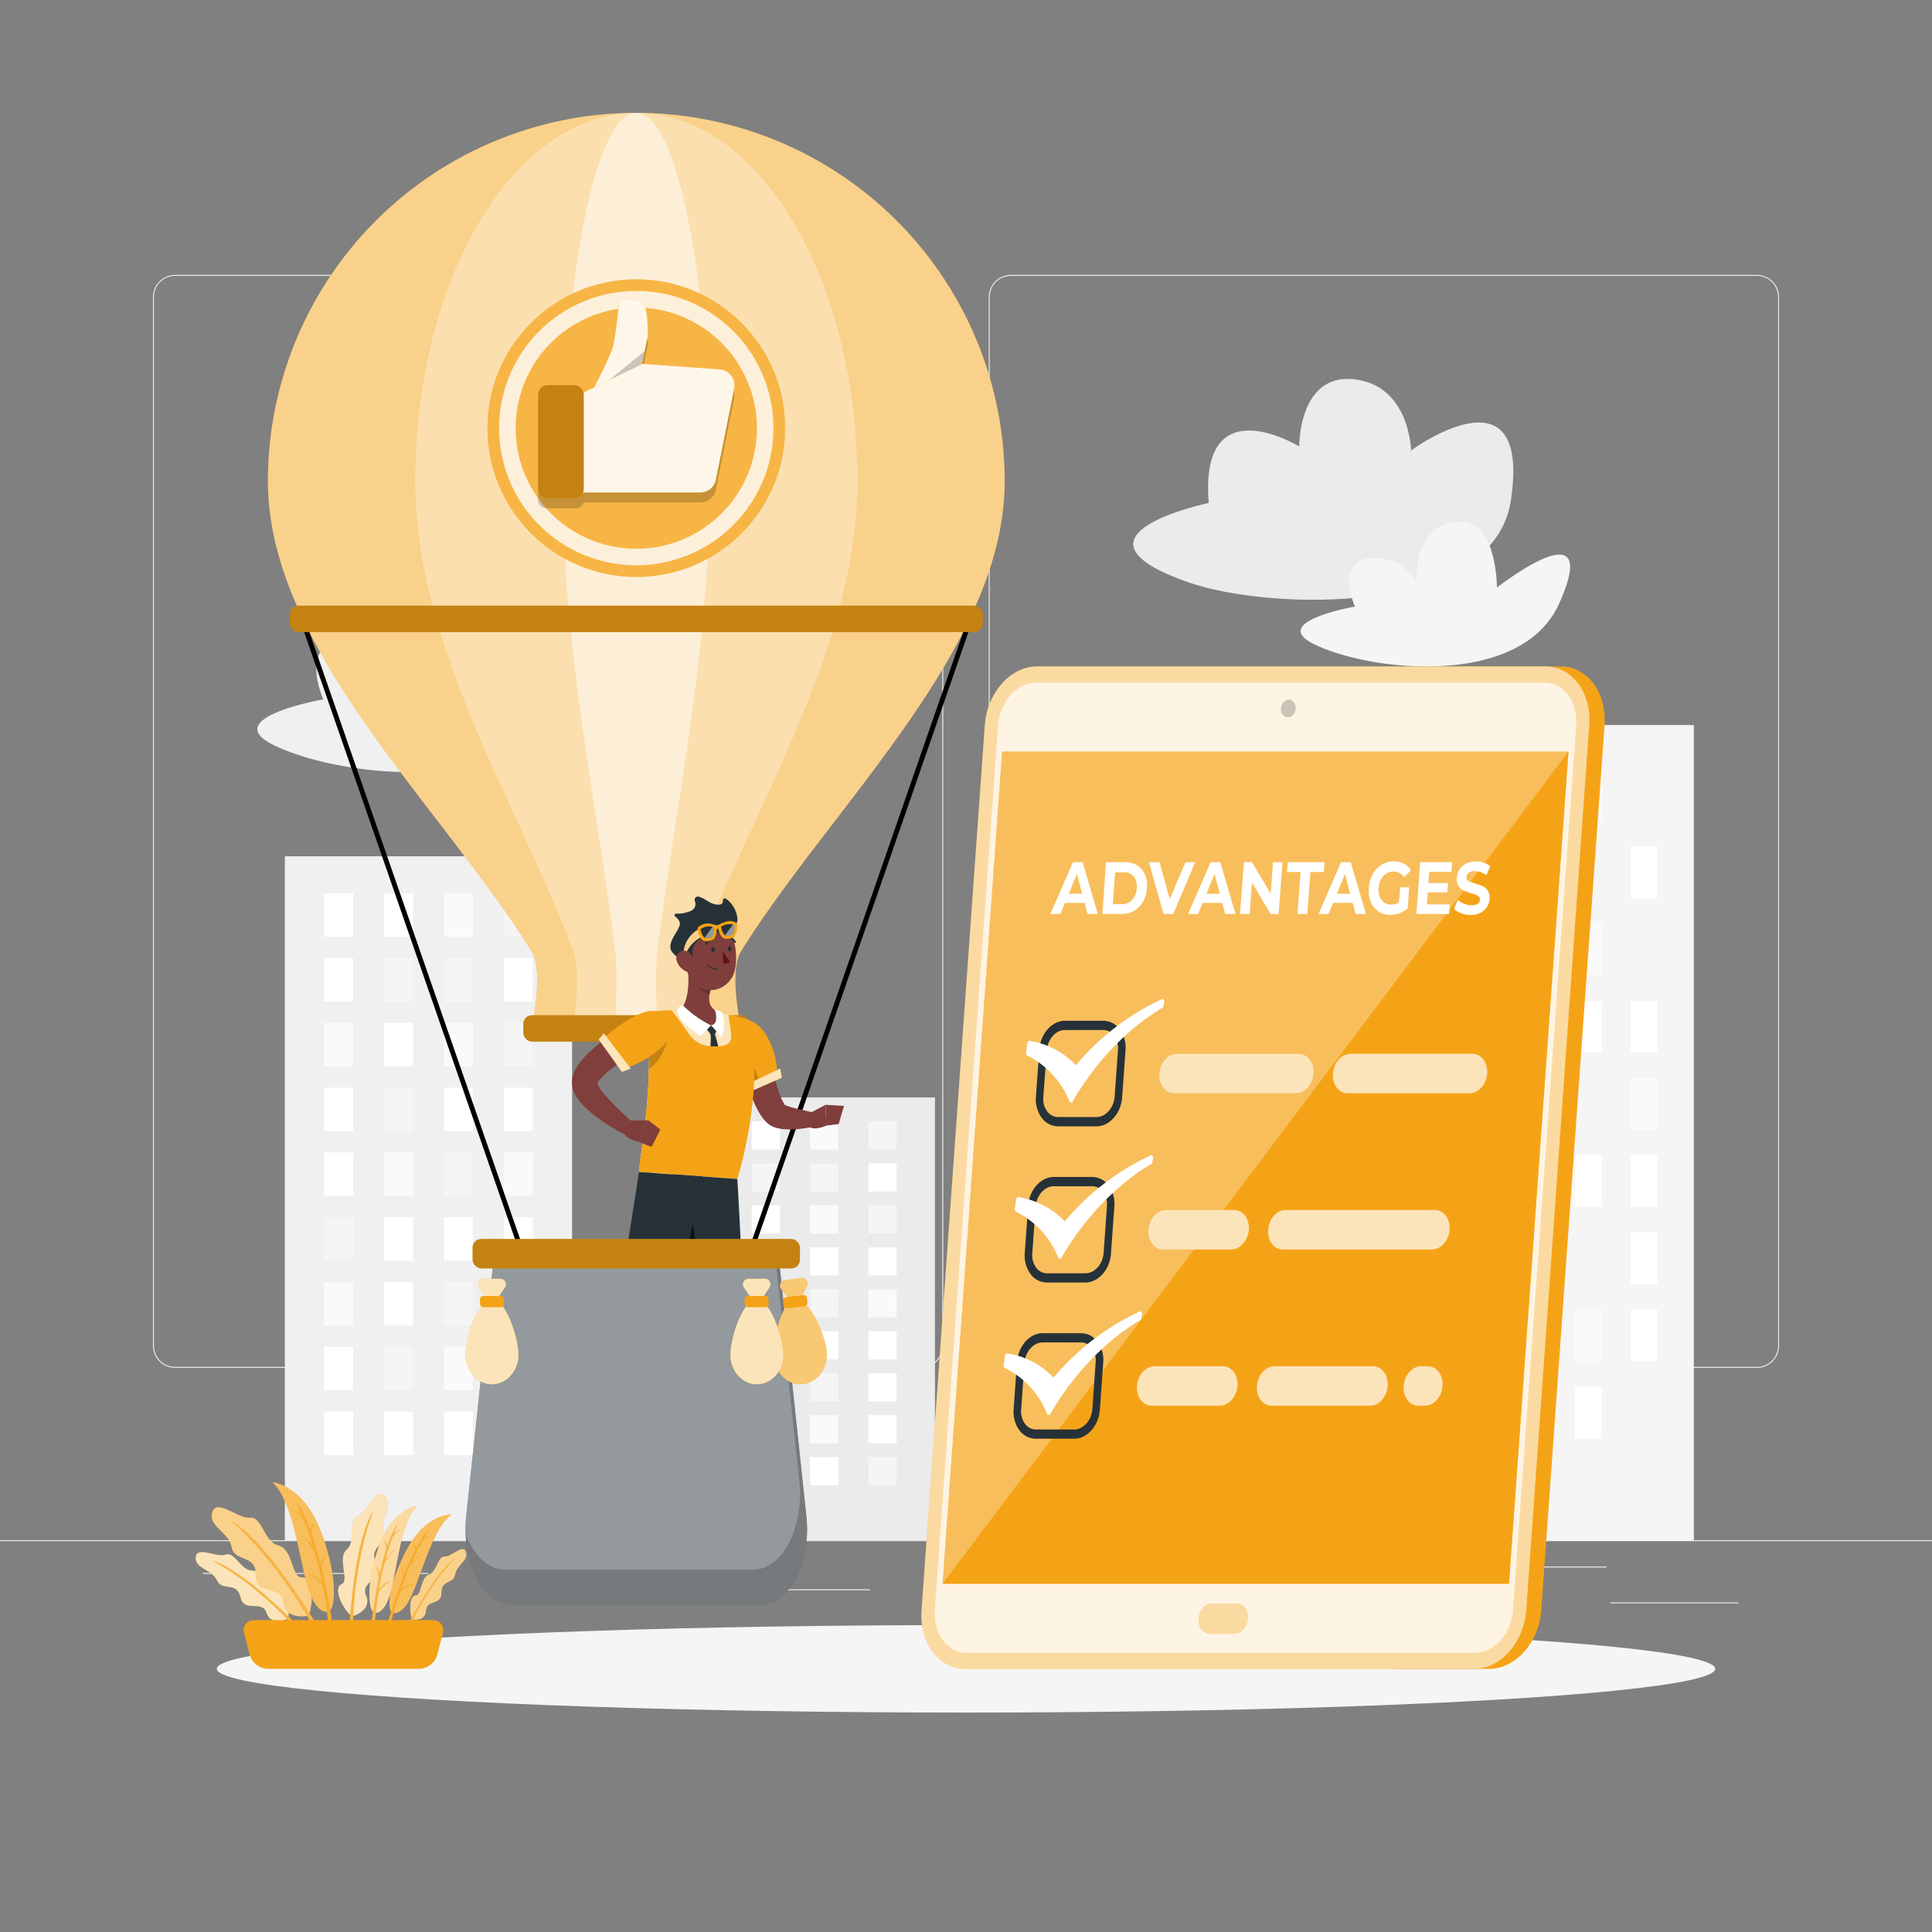 <svg xmlns="http://www.w3.org/2000/svg" viewBox="0 0 500 500"><rect x="0" y="0" width="500" height="500" fill="#808080" stroke="none"/><g id="freepik--background-complete--inject-48"><rect x="416.78" y="414.69" width="33.12" height="0.25" style="fill:#ebebeb"></rect><rect x="322.53" y="417.41" width="8.69" height="0.25" style="fill:#ebebeb"></rect><rect x="396.59" y="405.41" width="19.19" height="0.25" style="fill:#ebebeb"></rect><rect x="52.46" y="407.09" width="43.19" height="0.25" style="fill:#ebebeb"></rect><rect x="104.56" y="407.09" width="6.33" height="0.25" style="fill:#ebebeb"></rect><rect x="131.47" y="411.31" width="93.68" height="0.25" style="fill:#ebebeb"></rect><path d="M238.4,354H45.3a5.71,5.71,0,0,1-5.71-5.71V76.86a5.71,5.71,0,0,1,5.71-5.71H238.4a5.71,5.71,0,0,1,5.71,5.71V348.29A5.71,5.71,0,0,1,238.4,354ZM45.3,71.4a5.47,5.47,0,0,0-5.46,5.46V348.29a5.47,5.47,0,0,0,5.46,5.46H238.4a5.47,5.47,0,0,0,5.46-5.46V76.86a5.47,5.47,0,0,0-5.46-5.46Z" style="fill:#ebebeb"></path><path d="M454.7,354H261.6a5.71,5.71,0,0,1-5.71-5.71V76.86a5.71,5.71,0,0,1,5.71-5.71H454.7a5.71,5.71,0,0,1,5.71,5.71V348.29A5.71,5.71,0,0,1,454.7,354ZM261.6,71.4a5.47,5.47,0,0,0-5.46,5.46V348.29a5.47,5.47,0,0,0,5.46,5.46H454.7a5.47,5.47,0,0,0,5.46-5.46V76.86a5.47,5.47,0,0,0-5.46-5.46Z" style="fill:#ebebeb"></path><rect y="398.6" width="500" height="0.25" style="fill:#ebebeb"></rect><rect x="73.72" y="221.61" width="74.34" height="177.16" style="fill:#f0f0f0"></rect><rect x="83.89" y="231.18" width="7.5" height="11.25" style="fill:#fff"></rect><rect x="99.39" y="231.18" width="7.5" height="11.25" style="fill:#fff"></rect><rect x="114.89" y="231.18" width="7.5" height="11.25" style="fill:#fafafa"></rect><rect x="130.39" y="231.18" width="7.5" height="11.25" style="fill:#f5f5f5"></rect><rect x="83.89" y="247.95" width="7.5" height="11.25" style="fill:#fff"></rect><rect x="99.39" y="247.95" width="7.5" height="11.25" style="fill:#f5f5f5"></rect><rect x="114.89" y="247.95" width="7.5" height="11.25" style="fill:#f5f5f5"></rect><rect x="130.39" y="247.95" width="7.5" height="11.25" style="fill:#fff"></rect><rect x="83.89" y="264.72" width="7.5" height="11.25" style="fill:#fafafa"></rect><rect x="99.39" y="264.72" width="7.5" height="11.25" style="fill:#fff"></rect><rect x="114.89" y="264.72" width="7.5" height="11.25" style="fill:#fafafa"></rect><rect x="130.39" y="264.72" width="7.5" height="11.25" style="fill:#f5f5f5"></rect><rect x="83.89" y="281.48" width="7.5" height="11.25" style="fill:#fff"></rect><rect x="99.39" y="281.48" width="7.5" height="11.25" style="fill:#f5f5f5"></rect><rect x="114.89" y="281.48" width="7.5" height="11.25" style="fill:#fff"></rect><rect x="130.39" y="281.48" width="7.5" height="11.25" style="fill:#fff"></rect><rect x="83.89" y="298.25" width="7.5" height="11.25" style="fill:#fff"></rect><rect x="99.39" y="298.25" width="7.5" height="11.25" style="fill:#fafafa"></rect><rect x="114.89" y="298.25" width="7.5" height="11.25" style="fill:#f5f5f5"></rect><rect x="130.39" y="298.25" width="7.5" height="11.25" style="fill:#fafafa"></rect><rect x="83.89" y="315.01" width="7.5" height="11.25" style="fill:#f5f5f5"></rect><rect x="99.39" y="315.01" width="7.5" height="11.25" style="fill:#fff"></rect><rect x="114.89" y="315.01" width="7.5" height="11.25" style="fill:#fff"></rect><rect x="130.39" y="315.01" width="7.5" height="11.25" style="fill:#fff"></rect><rect x="83.89" y="331.78" width="7.5" height="11.25" style="fill:#fafafa"></rect><rect x="99.39" y="331.78" width="7.5" height="11.25" style="fill:#fff"></rect><rect x="114.89" y="331.78" width="7.5" height="11.25" style="fill:#f5f5f5"></rect><rect x="130.39" y="331.78" width="7.5" height="11.25" style="fill:#fff"></rect><rect x="83.89" y="348.55" width="7.5" height="11.25" style="fill:#fff"></rect><rect x="99.39" y="348.55" width="7.5" height="11.25" style="fill:#f5f5f5"></rect><rect x="114.89" y="348.55" width="7.5" height="11.25" style="fill:#fafafa"></rect><rect x="130.39" y="348.55" width="7.5" height="11.25" style="fill:#fff"></rect><rect x="83.89" y="365.31" width="7.5" height="11.25" style="fill:#fff"></rect><rect x="99.39" y="365.31" width="7.5" height="11.25" style="fill:#fff"></rect><rect x="114.89" y="365.31" width="7.5" height="11.25" style="fill:#fff"></rect><rect x="130.39" y="365.31" width="7.5" height="11.25" style="fill:#f5f5f5"></rect><rect x="369.44" y="187.64" width="68.92" height="211.14" style="fill:#f5f5f5"></rect><rect x="378.87" y="199.05" width="6.95" height="13.41" style="fill:#fff"></rect><rect x="393.24" y="199.05" width="6.95" height="13.41" style="fill:#fff"></rect><rect x="407.61" y="199.05" width="6.95" height="13.41" style="fill:#fafafa"></rect><rect x="421.98" y="199.05" width="6.95" height="13.41" style="fill:#f5f5f5"></rect><rect x="378.87" y="219.03" width="6.95" height="13.41" style="fill:#fff"></rect><rect x="393.24" y="219.03" width="6.95" height="13.41" style="fill:#f5f5f5"></rect><rect x="407.61" y="219.03" width="6.95" height="13.41" style="fill:#f5f5f5"></rect><rect x="421.98" y="219.03" width="6.95" height="13.41" style="fill:#fff"></rect><rect x="378.87" y="239.01" width="6.95" height="13.41" style="fill:#fafafa"></rect><rect x="393.24" y="239.01" width="6.95" height="13.41" style="fill:#fff"></rect><rect x="407.61" y="239.01" width="6.95" height="13.41" style="fill:#fafafa"></rect><rect x="421.98" y="239.01" width="6.95" height="13.41" style="fill:#f5f5f5"></rect><rect x="378.87" y="258.99" width="6.95" height="13.41" style="fill:#fff"></rect><rect x="393.24" y="258.99" width="6.95" height="13.41" style="fill:#f5f5f5"></rect><rect x="407.61" y="258.99" width="6.95" height="13.41" style="fill:#fff"></rect><rect x="421.98" y="258.99" width="6.95" height="13.41" style="fill:#fff"></rect><rect x="378.87" y="278.97" width="6.95" height="13.41" style="fill:#fff"></rect><rect x="393.24" y="278.97" width="6.95" height="13.41" style="fill:#fafafa"></rect><rect x="407.61" y="278.97" width="6.95" height="13.41" style="fill:#f5f5f5"></rect><rect x="421.98" y="278.97" width="6.95" height="13.41" style="fill:#fafafa"></rect><rect x="378.87" y="298.95" width="6.95" height="13.41" style="fill:#f5f5f5"></rect><rect x="393.24" y="298.95" width="6.95" height="13.41" style="fill:#fff"></rect><rect x="407.61" y="298.95" width="6.95" height="13.41" style="fill:#fff"></rect><rect x="421.98" y="298.95" width="6.95" height="13.41" style="fill:#fff"></rect><rect x="378.87" y="318.93" width="6.95" height="13.41" style="fill:#fafafa"></rect><rect x="393.24" y="318.93" width="6.95" height="13.41" style="fill:#fff"></rect><rect x="407.61" y="318.93" width="6.95" height="13.41" style="fill:#f5f5f5"></rect><rect x="421.98" y="318.93" width="6.95" height="13.41" style="fill:#fff"></rect><rect x="378.87" y="338.91" width="6.95" height="13.41" style="fill:#fff"></rect><rect x="393.24" y="338.91" width="6.95" height="13.41" style="fill:#f5f5f5"></rect><rect x="407.61" y="338.91" width="6.95" height="13.41" style="fill:#fafafa"></rect><rect x="421.98" y="338.91" width="6.95" height="13.41" style="fill:#fff"></rect><rect x="378.87" y="358.9" width="6.95" height="13.41" style="fill:#fff"></rect><rect x="393.24" y="358.9" width="6.95" height="13.41" style="fill:#fff"></rect><rect x="407.61" y="358.9" width="6.95" height="13.41" style="fill:#fff"></rect><rect x="421.98" y="358.9" width="6.95" height="13.41" style="fill:#f5f5f5"></rect><rect x="169.53" y="284.01" width="72.44" height="114.77" style="fill:#ebebeb"></rect><rect x="179.44" y="290.21" width="7.31" height="7.29" style="fill:#fff"></rect><rect x="194.54" y="290.21" width="7.31" height="7.29" style="fill:#fff"></rect><rect x="209.65" y="290.21" width="7.31" height="7.29" style="fill:#fafafa"></rect><rect x="224.75" y="290.21" width="7.31" height="7.29" style="fill:#f5f5f5"></rect><rect x="179.44" y="301.07" width="7.31" height="7.29" style="fill:#fff"></rect><rect x="194.54" y="301.07" width="7.31" height="7.29" style="fill:#f5f5f5"></rect><rect x="209.65" y="301.07" width="7.31" height="7.29" style="fill:#f5f5f5"></rect><rect x="224.75" y="301.07" width="7.31" height="7.29" style="fill:#fff"></rect><rect x="179.44" y="311.93" width="7.31" height="7.29" style="fill:#fafafa"></rect><rect x="194.54" y="311.93" width="7.31" height="7.29" style="fill:#fff"></rect><rect x="209.65" y="311.93" width="7.31" height="7.29" style="fill:#fafafa"></rect><rect x="224.75" y="311.93" width="7.31" height="7.29" style="fill:#f5f5f5"></rect><rect x="179.44" y="322.8" width="7.31" height="7.29" style="fill:#fff"></rect><rect x="194.54" y="322.8" width="7.31" height="7.29" style="fill:#f5f5f5"></rect><rect x="209.65" y="322.8" width="7.31" height="7.29" style="fill:#fff"></rect><rect x="224.75" y="322.8" width="7.31" height="7.29" style="fill:#fff"></rect><rect x="179.44" y="333.66" width="7.31" height="7.29" style="fill:#fff"></rect><rect x="194.54" y="333.66" width="7.31" height="7.29" style="fill:#fafafa"></rect><rect x="209.65" y="333.66" width="7.31" height="7.29" style="fill:#f5f5f5"></rect><rect x="224.75" y="333.66" width="7.31" height="7.29" style="fill:#fafafa"></rect><rect x="179.44" y="344.52" width="7.31" height="7.29" style="fill:#f5f5f5"></rect><rect x="194.54" y="344.52" width="7.31" height="7.29" style="fill:#fff"></rect><rect x="209.65" y="344.52" width="7.31" height="7.29" style="fill:#fff"></rect><rect x="224.75" y="344.52" width="7.31" height="7.29" style="fill:#fff"></rect><rect x="179.44" y="355.38" width="7.31" height="7.29" style="fill:#fafafa"></rect><rect x="194.54" y="355.38" width="7.31" height="7.29" style="fill:#fff"></rect><rect x="209.65" y="355.38" width="7.31" height="7.29" style="fill:#f5f5f5"></rect><rect x="224.75" y="355.38" width="7.31" height="7.29" style="fill:#fff"></rect><rect x="179.44" y="366.24" width="7.31" height="7.29" style="fill:#fff"></rect><rect x="194.54" y="366.24" width="7.31" height="7.29" style="fill:#f5f5f5"></rect><rect x="209.65" y="366.24" width="7.31" height="7.29" style="fill:#fafafa"></rect><rect x="224.75" y="366.24" width="7.31" height="7.29" style="fill:#fff"></rect><rect x="179.44" y="377.1" width="7.31" height="7.29" style="fill:#fff"></rect><rect x="194.54" y="377.1" width="7.31" height="7.29" style="fill:#fff"></rect><rect x="209.65" y="377.1" width="7.31" height="7.29" style="fill:#fff"></rect><rect x="224.75" y="377.1" width="7.31" height="7.29" style="fill:#f5f5f5"></rect><path d="M70.64,192.73c17.61,8.79,65.25,13.93,77.18-12.64C162,148.64,128.3,175,128.3,175s0-20.74-11.23-20.74c-15.31,0-14,19-14,19a14.69,14.69,0,0,0-14.9-7.41C77.4,167,83.67,181,83.67,181S56.61,185.72,70.64,192.73Z" style="fill:#f0f0f0"></path><path d="M177.9,148.31c20,6.89,74.9,8.44,79.21-20.33,5.12-34.14-24.62-12.28-24.62-12.28s-.26-16-14-17.55-13.55,16.56-13.55,16.56-24.67-15.1-22.32,13.94C182.61,128.65,144.12,136.64,177.9,148.31Z" style="fill:#f5f5f5"></path><path d="M307.87,150.81c20.95,7.23,78.62,8.86,83.15-21.34,5.37-35.84-25.84-12.89-25.84-12.89s-.27-16.78-14.71-18.42-14.23,17.38-14.23,17.38-25.9-15.85-23.42,14.63C312.82,130.17,272.41,138.56,307.87,150.81Z" style="fill:#ebebeb"></path><path d="M339.93,166.64c14.5,7.23,53.74,11.47,63.56-10.41,11.63-25.9-16.08-4.16-16.08-4.16s0-17.08-9.24-17.08c-12.61,0-11.55,15.62-11.55,15.62a12.11,12.11,0,0,0-12.27-6.11c-8.85.95-3.69,12.48-3.69,12.48S328.37,160.87,339.93,166.64Z" style="fill:#f5f5f5"></path></g><g id="freepik--Shadow--inject-48"><ellipse id="freepik--path--inject-48" cx="250" cy="431.89" rx="193.89" ry="11.32" style="fill:#f5f5f5"></ellipse></g><g id="freepik--Plant--inject-48"><path d="M74.58,418.91S70.14,421,69,417.43s-5.82.14-6.76-4.08-4.78-1.43-6.09-4.35-5.76-3-5.48-6,5.42.2,7.76-.66,3.84,4.15,6.94,4.15,4.12,5.91,6.14,5.21S75.15,416.05,74.58,418.91Z" style="fill:#F5A316"></path><path d="M74.58,418.91S70.14,421,69,417.43s-5.82.14-6.76-4.08-4.78-1.43-6.09-4.35-5.76-3-5.48-6,5.42.2,7.76-.66,3.84,4.15,6.94,4.15,4.12,5.91,6.14,5.21S75.15,416.05,74.58,418.91Z" style="fill:#fff;opacity:0.7"></path><path d="M75.53,420.37s-9-10.3-20.67-16.52c0,0,6.14.87,21.5,16.17Z" style="fill:#F5A316"></path><path d="M75.53,420.37s-9-10.3-20.67-16.52c0,0,6.14.87,21.5,16.17Z" style="fill:#fff;opacity:0.2"></path><path d="M91.12,418.32s5.3-1.5,3.61-5.36,5-4.18,2.68-8.43,3-4.73,1.92-8.17,2.63-6.79.18-9.12-4.42,4.18-7,5.18-.18,6.34-2.78,8.63.89,8-1.34,8.93S88.53,416.33,91.12,418.32Z" style="fill:#F5A316"></path><path d="M91.12,418.32s5.3-1.5,3.61-5.36,5-4.18,2.68-8.43,3-4.73,1.92-8.17,2.63-6.79.18-9.12-4.42,4.18-7,5.18-.18,6.34-2.78,8.63.89,8-1.34,8.93S88.53,416.33,91.12,418.32Z" style="fill:#fff;opacity:0.7"></path><path d="M91.39,420.25s0-15.32,5.23-29.2c0,0-4.53,5.28-6.19,29.52Z" style="fill:#F5A316"></path><path d="M91.39,420.25s0-15.32,5.23-29.2c0,0-4.53,5.28-6.19,29.52Z" style="fill:#fff;opacity:0.2"></path><path d="M79.82,418.13s-6.07,1.32-6.44-3.47-7.2-1.52-7.15-7.05-5.48-3.18-6.27-7.2-6.23-5.43-5-9.08,6.62,1.84,9.75,1.45,3.55,6.28,7.36,7.2,3.39,8.55,6.08,8.27S81.33,414.73,79.82,418.13Z" style="fill:#F5A316"></path><path d="M79.82,418.13s-6.07,1.32-6.44-3.47-7.2-1.52-7.15-7.05-5.48-3.18-6.27-7.2-6.23-5.43-5-9.08,6.62,1.84,9.75,1.45,3.55,6.28,7.36,7.2,3.39,8.55,6.08,8.27S81.33,414.73,79.82,418.13Z" style="fill:#fff;opacity:0.5"></path><path d="M80.58,420.22s-8.15-15.44-20.76-26.6c0,0,7.32,2.88,21.88,26.41Z" style="fill:#F5A316"></path><path d="M80.58,420.22s-8.15-15.44-20.76-26.6c0,0,7.32,2.88,21.88,26.41Z" style="fill:#fff;opacity:0.2"></path><path d="M106.65,419.14s3.42.68,3.61-2.34,4-1.14,4-4.62,3.08-2.13,3.51-4.68,3.49-3.57,2.8-5.84-3.71,1.33-5.48,1.16-2,4-4.12,4.71-1.88,5.47-3.39,5.36S105.78,417,106.65,419.14Z" style="fill:#F5A316"></path><path d="M106.65,419.14s3.42.68,3.61-2.34,4-1.14,4-4.62,3.08-2.13,3.51-4.68,3.49-3.57,2.8-5.84-3.71,1.33-5.48,1.16-2,4-4.12,4.71-1.88,5.47-3.39,5.36S105.78,417,106.65,419.14Z" style="fill:#fff;opacity:0.5"></path><path d="M106.23,420.47s4.53-9.91,11.59-17.24c0,0-4.1,2-12.23,17.15Z" style="fill:#F5A316"></path><path d="M106.23,420.47s4.53-9.91,11.59-17.24c0,0-4.1,2-12.23,17.15Z" style="fill:#fff;opacity:0.2"></path><path d="M101.53,417.36s2.71,1.5,5.67-6,5.39-16.32,9.74-19.44c0,0-6.61-.34-11.61,9S100.17,416.79,101.53,417.36Z" style="fill:#F5A316"></path><path d="M101.53,417.36s2.71,1.5,5.67-6,5.39-16.32,9.74-19.44c0,0-6.61-.34-11.61,9S100.17,416.79,101.53,417.36Z" style="fill:#fff;opacity:0.3"></path><path d="M100.23,420.33c1.36-4.68,2.66-8.51,3.87-11.63a6.23,6.23,0,0,0-.38-3.31,3.42,3.42,0,0,1,.76,2.34c1-2.52,1.93-4.55,2.76-6.17.25-1.65-.34-2.1-.34-2.1.62.16.73.83.7,1.41,2.3-4.29,3.75-5.39,3.75-5.39-.57.87-1.1,1.75-1.61,2.63a4.89,4.89,0,0,1,2.48-1,6.62,6.62,0,0,0-2.91,1.78c-1,1.82-1.93,3.66-2.74,5.45a7.92,7.92,0,0,1,3.21-2.37,9.85,9.85,0,0,0-3.75,3.58c-.91,2.11-1.68,4.13-2.33,6a5.71,5.71,0,0,1,3.64-1.63,7.74,7.74,0,0,0-3.88,2.35,79.74,79.74,0,0,0-2.33,8Z" style="fill:#F5A316"></path><path d="M109.78,402h0Z" style="fill:#F5A316"></path><g style="opacity:0.1"><path d="M100.23,420.33c1.36-4.68,2.66-8.51,3.87-11.63a6.23,6.23,0,0,0-.38-3.31,3.42,3.42,0,0,1,.76,2.34c1-2.52,1.93-4.55,2.76-6.17.25-1.65-.34-2.1-.34-2.1.62.16.73.83.7,1.41,2.3-4.29,3.75-5.39,3.75-5.39-.57.87-1.1,1.75-1.61,2.63a4.89,4.89,0,0,1,2.48-1,6.62,6.62,0,0,0-2.91,1.78c-1,1.82-1.93,3.66-2.74,5.45a7.92,7.92,0,0,1,3.21-2.37,9.85,9.85,0,0,0-3.75,3.58c-.91,2.11-1.68,4.13-2.33,6a5.71,5.71,0,0,1,3.64-1.63,7.74,7.74,0,0,0-3.88,2.35,79.74,79.74,0,0,0-2.33,8Z" style="fill:#fff"></path><path d="M109.78,402h0Z" style="fill:#fff"></path></g><path d="M96.89,417.35s2.92,1,4.61-6.87,2.67-17,6.45-20.76c0,0-6.57.74-10,10.75S95.45,417,96.89,417.35Z" style="fill:#F5A316"></path><path d="M96.89,417.35s2.92,1,4.61-6.87,2.67-17,6.45-20.76c0,0-6.57.74-10,10.75S95.45,417,96.89,417.35Z" style="fill:#fff;opacity:0.6"></path><path d="M96.09,420.5c.58-4.84,1.24-8.83,1.92-12.1a6.23,6.23,0,0,0-.91-3.21,3.37,3.37,0,0,1,1.13,2.19c.58-2.65,1.17-4.81,1.73-6.54,0-1.67-.68-2-.68-2,.64.06.86.71.93,1.29,1.56-4.61,2.81-5.93,2.81-5.93-.41.94-.79,1.9-1.15,2.86a4.78,4.78,0,0,1,2.27-1.4,6.58,6.58,0,0,0-2.58,2.22c-.71,2-1.31,3.92-1.82,5.83a8,8,0,0,1,2.79-2.86A9.72,9.72,0,0,0,99.41,405c-.56,2.23-1,4.35-1.33,6.27a5.74,5.74,0,0,1,3.33-2.21A7.82,7.82,0,0,0,98,412a80.23,80.23,0,0,0-1,8.29Z" style="fill:#F5A316"></path><path d="M102.53,400.83l0,0Z" style="fill:#F5A316"></path><g style="opacity:0.2"><path d="M96.09,420.5c.58-4.84,1.24-8.83,1.92-12.1a6.23,6.23,0,0,0-.91-3.21,3.37,3.37,0,0,1,1.13,2.19c.58-2.65,1.17-4.81,1.73-6.54,0-1.67-.68-2-.68-2,.64.06.86.71.93,1.29,1.56-4.61,2.81-5.93,2.81-5.93-.41.94-.79,1.9-1.15,2.86a4.78,4.78,0,0,1,2.27-1.4,6.58,6.58,0,0,0-2.58,2.22c-.71,2-1.31,3.92-1.82,5.83a8,8,0,0,1,2.79-2.86A9.72,9.72,0,0,0,99.41,405c-.56,2.23-1,4.35-1.33,6.27a5.74,5.74,0,0,1,3.33-2.21A7.82,7.82,0,0,0,98,412a80.23,80.23,0,0,0-1,8.29Z" style="fill:#fff"></path><path d="M102.53,400.83l0,0Z" style="fill:#fff"></path></g><path d="M85,417.08s-3.54,1.38-5.88-8.27-3.85-20.72-8.61-25.23c0,0,8.08.69,12.6,12.85S86.77,416.62,85,417.08Z" style="fill:#F5A316"></path><path d="M85,417.08s-3.54,1.38-5.88-8.27-3.85-20.72-8.61-25.23c0,0,8.08.69,12.6,12.85S86.77,416.62,85,417.08Z" style="fill:#fff;opacity:0.3"></path><path d="M86.11,420.9c-.88-5.91-1.83-10.77-2.77-14.76a7.66,7.66,0,0,1,1-4A4.11,4.11,0,0,0,83,404.9c-.81-3.23-1.6-5.85-2.34-8,0-2,.77-2.49.77-2.49-.79.09-1,.89-1.1,1.6-2.07-5.6-3.65-7.17-3.65-7.17.54,1.15,1,2.3,1.52,3.47a5.85,5.85,0,0,0-2.84-1.64,8.05,8.05,0,0,1,3.24,2.64c.93,2.38,1.73,4.76,2.42,7.07a9.65,9.65,0,0,0-3.51-3.4c.3.17,2.15,1.38,4,5,.76,2.71,1.36,5.29,1.84,7.63A7,7,0,0,0,79.2,407a9.49,9.49,0,0,1,4.33,3.5A97.59,97.59,0,0,1,85,420.64Z" style="fill:#F5A316"></path><path d="M77.55,397l0,0Z" style="fill:#F5A316"></path><g style="opacity:0.1"><path d="M86.11,420.9c-.88-5.91-1.83-10.77-2.77-14.76a7.66,7.66,0,0,1,1-4A4.11,4.11,0,0,0,83,404.9c-.81-3.23-1.6-5.85-2.34-8,0-2,.77-2.49.77-2.49-.79.09-1,.89-1.1,1.6-2.07-5.6-3.65-7.17-3.65-7.17.54,1.15,1,2.3,1.52,3.47a5.85,5.85,0,0,0-2.84-1.64,8.05,8.05,0,0,1,3.24,2.64c.93,2.38,1.73,4.76,2.42,7.07a9.65,9.65,0,0,0-3.51-3.4c.3.17,2.15,1.38,4,5,.76,2.71,1.36,5.29,1.84,7.63A7,7,0,0,0,79.2,407a9.49,9.49,0,0,1,4.33,3.5A97.59,97.59,0,0,1,85,420.64Z" style="fill:#fff"></path><path d="M77.55,397l0,0Z" style="fill:#fff"></path></g><path d="M63.14,422.53l1.46,5.62a5,5,0,0,0,4.85,3.74h38.9a5,5,0,0,0,4.84-3.74l1.46-5.62a2.59,2.59,0,0,0-2.5-3.24H65.65A2.59,2.59,0,0,0,63.14,422.53Z" style="fill:#F5A316"></path></g><g id="freepik--Device--inject-48"><path d="M404,172.48h-24.9L360.5,431.89h24.9c6.84,0,12.88-6.79,13.48-15.16l16.38-229.09C415.85,179.27,410.79,172.48,404,172.48Z" style="fill:#F5A316"></path><path d="M381.49,431.89H249.81c-6.84,0-11.91-6.79-11.31-15.16l16.38-229.09c.6-8.37,6.64-15.16,13.48-15.16H400c6.84,0,11.9,6.79,11.3,15.16L395,416.73C394.37,425.1,388.33,431.89,381.49,431.89Z" style="fill:#F5A316"></path><path d="M381.49,431.89H249.81c-6.84,0-11.91-6.79-11.31-15.16l16.38-229.09c.6-8.37,6.64-15.16,13.48-15.16H400c6.84,0,11.9,6.79,11.3,15.16L395,416.73C394.37,425.1,388.33,431.89,381.49,431.89Z" style="fill:#fff;opacity:0.6"></path><path d="M399.74,176.67H268.06c-4.95,0-9.32,4.92-9.75,11L241.93,416.73c-.44,6,3.23,11,8.18,11H381.79c4.94,0,9.32-4.92,9.75-11l16.38-229.09C408.35,181.59,404.68,176.67,399.74,176.67Z" style="fill:#fff;opacity:0.7"></path><path d="M319.49,422.81h-6.38c-1.77,0-3.07-1.75-2.92-3.9h0c.16-2.16,1.71-3.91,3.48-3.91h6.38c1.76,0,3.07,1.75,2.91,3.91h0C322.81,421.06,321.25,422.81,319.49,422.81Z" style="fill:#F5A316"></path><path d="M319.49,422.81h-6.38c-1.77,0-3.07-1.75-2.92-3.9h0c.16-2.16,1.71-3.91,3.48-3.91h6.38c1.76,0,3.07,1.75,2.91,3.91h0C322.81,421.06,321.25,422.81,319.49,422.81Z" style="fill:#fff;opacity:0.6"></path><path d="M335.31,183.35a2.33,2.33,0,0,1-2.05,2.31,2,2,0,0,1-1.73-2.31,2.32,2.32,0,0,1,2.06-2.31A2,2,0,0,1,335.31,183.35Z" style="opacity:0.2"></path><polygon points="390.51 409.87 243.94 409.87 259.34 194.5 405.91 194.5 390.51 409.87" style="fill:#F5A316"></polygon><polygon points="390.51 409.87 243.94 409.87 259.34 194.5 405.91 194.5 390.51 409.87" style="fill:#fff;opacity:0.3"></polygon><polygon points="390.51 409.87 243.94 409.87 405.91 194.5 390.51 409.87" style="fill:#F5A316"></polygon><path d="M280.88,331.92h-9.94a5.29,5.29,0,0,1-4.27-2.25,8.08,8.08,0,0,1-1.46-5.44l.87-12.15c.29-4.13,3.27-7.48,6.64-7.48h9.94a5.29,5.29,0,0,1,4.27,2.25,8.06,8.06,0,0,1,1.46,5.43l-.87,12.16C287.23,328.56,284.25,331.92,280.88,331.92ZM272.72,307c-2.38,0-4.49,2.38-4.7,5.29l-.87,12.16a5.44,5.44,0,0,0,1,3.61,3.49,3.49,0,0,0,2.83,1.47h9.94c2.38,0,4.49-2.37,4.7-5.29l.86-12.15a5.36,5.36,0,0,0-.95-3.61,3.52,3.52,0,0,0-2.83-1.48Z" style="fill:#263238"></path><path d="M283.77,291.49h-9.94a5.29,5.29,0,0,1-4.27-2.25,8.06,8.06,0,0,1-1.46-5.43l.87-12.16c.29-4.12,3.27-7.48,6.64-7.48h9.94a5.29,5.29,0,0,1,4.27,2.25,8.08,8.08,0,0,1,1.46,5.44L290.41,284C290.12,288.14,287.14,291.49,283.77,291.49Zm-8.16-24.92c-2.38,0-4.49,2.37-4.7,5.29L270,284a5.42,5.42,0,0,0,1,3.61,3.5,3.5,0,0,0,2.83,1.48h9.94c2.38,0,4.49-2.38,4.7-5.29l.87-12.16a5.45,5.45,0,0,0-1-3.61,3.49,3.49,0,0,0-2.83-1.47Z" style="fill:#263238"></path><path d="M278,372.34h-9.94a5.28,5.28,0,0,1-4.27-2.24,8.08,8.08,0,0,1-1.46-5.44l.87-12.16c.29-4.12,3.27-7.47,6.64-7.47h9.94a5.29,5.29,0,0,1,4.27,2.25,8,8,0,0,1,1.46,5.43l-.87,12.16C284.34,369,281.36,372.34,278,372.34Zm-8.16-24.92c-2.38,0-4.49,2.37-4.7,5.29l-.87,12.16a5.45,5.45,0,0,0,1,3.61,3.49,3.49,0,0,0,2.83,1.47H278c2.38,0,4.49-2.37,4.7-5.29l.86-12.16a5.39,5.39,0,0,0-.95-3.61,3.5,3.5,0,0,0-2.83-1.47Z" style="fill:#263238"></path><path d="M280.7,233.66h-5.09l-1.17,2.88h-2.6l5.84-13.4h2.51l3.93,13.4h-2.66Zm-.63-2.35-1.37-5.13-2.1,5.13Z" style="fill:#fff"></path><path d="M286.22,223.14h5a5.58,5.58,0,0,1,3.09.83,5,5,0,0,1,2,2.34,7.36,7.36,0,0,1,.51,3.53,8.18,8.18,0,0,1-1,3.52,6.21,6.21,0,0,1-5.51,3.18h-5ZM290.3,234a3.55,3.55,0,0,0,2.7-1.12,4.79,4.79,0,0,0,1.19-3,4.18,4.18,0,0,0-.76-3,3.05,3.05,0,0,0-2.54-1.12h-2.31L288,234Z" style="fill:#fff"></path><path d="M309.32,223.14l-5.7,13.4h-2.5l-3.77-13.4h2.74l2.64,9.57,4.07-9.57Z" style="fill:#fff"></path><path d="M316.33,233.66h-5.09l-1.17,2.88h-2.6l5.84-13.4h2.5l3.94,13.4h-2.66Zm-.63-2.35-1.37-5.13-2.11,5.13Z" style="fill:#fff"></path><path d="M331.9,223.14l-1,13.4h-2.08L324,228.4l-.58,8.14h-2.51l1-13.4H324l4.86,8.13.58-8.13Z" style="fill:#fff"></path><path d="M336.58,225.66h-3.5l.18-2.52h9.54l-.18,2.52h-3.5l-.78,10.88H335.8Z" style="fill:#fff"></path><path d="M350.07,233.66H345l-1.18,2.88h-2.59l5.84-13.4h2.5l3.94,13.4h-2.66Zm-.63-2.35-1.37-5.13-2.1,5.13Z" style="fill:#fff"></path><path d="M362.38,229.63h2.31l-.38,5.43a7.11,7.11,0,0,1-2.16,1.27,7,7,0,0,1-2.39.44,5.23,5.23,0,0,1-3-.89,5.56,5.56,0,0,1-2-2.47,7.82,7.82,0,0,1-.52-3.57,8.49,8.49,0,0,1,1-3.57,6.68,6.68,0,0,1,2.33-2.47,5.85,5.85,0,0,1,3.16-.89,5.38,5.38,0,0,1,2.57.59,4.77,4.77,0,0,1,1.85,1.72l-1.76,1.84a3.19,3.19,0,0,0-2.72-1.51,3.56,3.56,0,0,0-1.9.53,3.92,3.92,0,0,0-1.38,1.52,5.62,5.62,0,0,0-.61,2.24,5,5,0,0,0,.3,2.22,3.24,3.24,0,0,0,1.15,1.52,3,3,0,0,0,1.8.54,3.73,3.73,0,0,0,2-.57Z" style="fill:#fff"></path><path d="M375.21,234.05l-.18,2.49h-8.48l1-13.4h8.27l-.18,2.48h-5.75l-.21,2.91h5.08l-.17,2.42h-5.08l-.23,3.1Z" style="fill:#fff"></path><path d="M378.15,236.34a5.06,5.06,0,0,1-1.87-1.12l1-2.34a5.34,5.34,0,0,0,3.51,1.4,2.76,2.76,0,0,0,1.62-.39,1.38,1.38,0,0,0,.6-1,1,1,0,0,0-.25-.79,2.07,2.07,0,0,0-.75-.51,11.46,11.46,0,0,0-1.26-.42,14.56,14.56,0,0,1-2-.73,3,3,0,0,1-1.28-1.17,3.49,3.49,0,0,1-.42-2.14,4.68,4.68,0,0,1,.67-2.12,4.1,4.1,0,0,1,1.66-1.5,5.58,5.58,0,0,1,2.58-.55,6.88,6.88,0,0,1,2,.3,5.21,5.21,0,0,1,1.69.88l-.95,2.36a5,5,0,0,0-3-1.06,2.57,2.57,0,0,0-1.6.43,1.47,1.47,0,0,0-.59,1.11,1,1,0,0,0,.51,1,7.9,7.9,0,0,0,1.75.66,14.37,14.37,0,0,1,2,.73,3,3,0,0,1,1.29,1.15,3.34,3.34,0,0,1,.42,2.12,4.49,4.49,0,0,1-.67,2.1,4.23,4.23,0,0,1-1.68,1.5,5.65,5.65,0,0,1-2.59.56A7.3,7.3,0,0,1,378.15,236.34Z" style="fill:#fff"></path><path d="M335.4,282.94H303.84c-2.31,0-4-2.29-3.81-5.11h0c.2-2.82,2.23-5.11,4.54-5.11h31.56c2.31,0,4,2.29,3.81,5.11h0C339.74,280.65,337.71,282.94,335.4,282.94Z" style="fill:#F5A316"></path><path d="M380.34,282.94H348.77c-2.31,0-4-2.29-3.81-5.11h0c.2-2.82,2.23-5.11,4.54-5.11h31.57c2.3,0,4,2.29,3.81,5.11h0C384.67,280.65,382.64,282.94,380.34,282.94Z" style="fill:#F5A316"></path><g style="opacity:0.7"><path d="M335.4,282.94H303.84c-2.31,0-4-2.29-3.81-5.11h0c.2-2.82,2.23-5.11,4.54-5.11h31.56c2.31,0,4,2.29,3.81,5.11h0C339.74,280.65,337.71,282.94,335.4,282.94Z" style="fill:#fff"></path><path d="M380.34,282.94H348.77c-2.31,0-4-2.29-3.81-5.11h0c.2-2.82,2.23-5.11,4.54-5.11h31.57c2.3,0,4,2.29,3.81,5.11h0C384.67,280.65,382.64,282.94,380.34,282.94Z" style="fill:#fff"></path></g><path d="M318.62,323.37H301c-2.31,0-4-2.29-3.81-5.11h0c.2-2.82,2.23-5.11,4.54-5.11h17.67c2.3,0,4,2.29,3.8,5.11h0C323,321.08,320.92,323.37,318.62,323.37Z" style="fill:#F5A316"></path><path d="M370.6,323.37H332c-2.31,0-4-2.29-3.81-5.11h0c.2-2.82,2.23-5.11,4.54-5.11h38.62c2.31,0,4,2.29,3.81,5.11h0C374.94,321.08,372.91,323.37,370.6,323.37Z" style="fill:#F5A316"></path><g style="opacity:0.7"><path d="M318.62,323.37H301c-2.31,0-4-2.29-3.81-5.11h0c.2-2.82,2.23-5.11,4.54-5.11h17.67c2.3,0,4,2.29,3.8,5.11h0C323,321.08,320.92,323.37,318.62,323.37Z" style="fill:#fff"></path><path d="M370.6,323.37H332c-2.31,0-4-2.29-3.81-5.11h0c.2-2.82,2.23-5.11,4.54-5.11h38.62c2.31,0,4,2.29,3.81,5.11h0C374.94,321.08,372.91,323.37,370.6,323.37Z" style="fill:#fff"></path></g><path d="M315.72,363.79H298.05c-2.3,0-4-2.28-3.8-5.1h0c.2-2.82,2.23-5.11,4.54-5.11h17.67c2.3,0,4,2.29,3.8,5.11h0C320.06,361.51,318,363.79,315.72,363.79Z" style="fill:#F5A316"></path><path d="M368.79,363.79h-1.72c-2.31,0-4-2.28-3.81-5.1h0c.2-2.82,2.23-5.11,4.54-5.11h1.72c2.31,0,4,2.29,3.81,5.11h0C373.13,361.51,371.1,363.79,368.79,363.79Z" style="fill:#F5A316"></path><path d="M354.6,363.79H329.09c-2.31,0-4-2.28-3.81-5.1h0c.2-2.82,2.23-5.11,4.54-5.11h25.51c2.3,0,4,2.29,3.81,5.11h0C358.94,361.51,356.9,363.79,354.6,363.79Z" style="fill:#F5A316"></path><g style="opacity:0.7"><path d="M315.72,363.79H298.05c-2.3,0-4-2.28-3.8-5.1h0c.2-2.82,2.23-5.11,4.54-5.11h17.67c2.3,0,4,2.29,3.8,5.11h0C320.06,361.51,318,363.79,315.72,363.79Z" style="fill:#fff"></path><path d="M368.79,363.79h-1.72c-2.31,0-4-2.28-3.81-5.1h0c.2-2.82,2.23-5.11,4.54-5.11h1.72c2.31,0,4,2.29,3.81,5.11h0C373.13,361.51,371.1,363.79,368.79,363.79Z" style="fill:#fff"></path><path d="M354.6,363.79H329.09c-2.31,0-4-2.28-3.81-5.1h0c.2-2.82,2.23-5.11,4.54-5.11h25.51c2.3,0,4,2.29,3.81,5.11h0C358.94,361.51,356.9,363.79,354.6,363.79Z" style="fill:#fff"></path></g><path d="M300.72,258.57a64.49,64.49,0,0,0-22.27,17.1,21,21,0,0,0-11.89-6.27l-.1,0a.55.55,0,0,0-.58.52l-.37,2.61a.55.55,0,0,0,.26.59h0a22.69,22.69,0,0,1,11,11.93h0a.46.46,0,0,0,.86,0l0-.07c6-10.24,14.19-18.82,23.19-24.15l0,0a.7.7,0,0,0,.31-.49l.16-1.11c.06-.45-.28-.79-.64-.62Z" style="fill:#fff"></path><path d="M297.83,299a64.4,64.4,0,0,0-22.27,17.1,21,21,0,0,0-11.89-6.27l-.1,0a.55.55,0,0,0-.58.52l-.37,2.61a.55.55,0,0,0,.26.59h0a22.69,22.69,0,0,1,11,11.93h0a.46.46,0,0,0,.86,0l0-.07c6-10.24,14.19-18.82,23.19-24.16l0,0a.7.7,0,0,0,.31-.49l.16-1.11c.06-.46-.28-.79-.64-.62Z" style="fill:#fff"></path><path d="M294.94,339.43a64.37,64.37,0,0,0-22.27,17.09,21.07,21.07,0,0,0-11.89-6.26l-.1,0a.55.55,0,0,0-.58.52l-.37,2.61a.55.55,0,0,0,.26.59h0a22.59,22.59,0,0,1,11,11.93h0a.47.47,0,0,0,.87,0l0-.07c6-10.24,14.19-18.82,23.18-24.16l.05,0a.68.68,0,0,0,.31-.49l.16-1.11c.06-.45-.28-.78-.64-.61Z" style="fill:#fff"></path></g><g id="freepik--Character--inject-48"><path d="M260,124.55a95.33,95.33,0,0,0-190.66,0c0,43.24,45,84.21,68.24,121.68,3.25,5.25,0,19.58,0,19.58h54.18s-3.25-14.33,0-19.58C215,208.76,260,167.79,260,124.55Z" style="fill:#F5A316"></path><path d="M260,124.55a95.33,95.33,0,0,0-190.66,0c0,43.24,45,84.21,68.24,121.68,3.25,5.25,0,19.58,0,19.58h54.18s-3.25-14.33,0-19.58C215,208.76,260,167.79,260,124.55Z" style="fill:#fff;opacity:0.5"></path><path d="M164.67,265.81H148.41s2-14.33,0-19.58c-13.92-37.47-40.94-78.44-40.94-121.68,0-52.64,25.61-95.33,57.2-95.33s57.2,42.69,57.2,95.33c0,43.24-27,84.21-41,121.68-1.95,5.25,0,19.58,0,19.58Z" style="fill:#fff;opacity:0.3"></path><path d="M164.67,265.81h-5.42s.65-14.33,0-19.58c-4.64-37.47-13.65-78.44-13.65-121.68,0-52.64,8.54-95.33,19.07-95.33s19.07,42.69,19.07,95.33c0,43.24-9,84.21-13.65,121.68-.65,5.25,0,19.58,0,19.58Z" style="fill:#fff;opacity:0.5"></path><rect x="135.43" y="262.73" width="58.49" height="6.85" rx="2.25" style="fill:#F5A316"></rect><rect x="135.43" y="262.73" width="58.49" height="6.85" rx="2.25" style="opacity:0.2"></rect><rect x="74.98" y="156.75" width="179.38" height="6.85" rx="2.25" style="fill:#F5A316"></rect><rect x="74.98" y="156.75" width="179.38" height="6.85" rx="2.25" style="opacity:0.2"></rect><circle cx="164.67" cy="110.8" r="38.52" style="fill:#F5A316"></circle><circle cx="164.67" cy="110.8" r="38.52" style="fill:#fff;opacity:0.2"></circle><g style="opacity:0.8"><path d="M164.67,146.3a35.5,35.5,0,1,1,35.5-35.5A35.54,35.54,0,0,1,164.67,146.3Zm0-66.72a31.22,31.22,0,1,0,31.22,31.22A31.26,31.26,0,0,0,164.67,79.58Z" style="fill:#fff"></path></g><path d="M186.22,98.15,166.3,96.72l-.26.13.73-3.38h0l.85-3.92a1.15,1.15,0,0,0,0-.26c0-1,.06-7-1.35-8.42-.73-.73-3.23-.89-4.78-.92a1.34,1.34,0,0,0-1.37,1.21c-.25,2.66-.9,8.93-1.6,11.28a89.68,89.68,0,0,1-4.78,10.37L151,104.13a2,2,0,0,0-2-1.88h-7.67a2.06,2.06,0,0,0-2.06,2.06v25.14a2.07,2.07,0,0,0,2.06,2.07H149a2.05,2.05,0,0,0,2-1.5h30.22a4.13,4.13,0,0,0,4.06-3.33L190,103.1A4.15,4.15,0,0,0,186.22,98.15Z" style="opacity:0.2"></path><path d="M152.56,102.55s5-9.32,6-12.67c.7-2.36,1.35-8.63,1.6-11.28a1.34,1.34,0,0,1,1.37-1.22c1.55,0,4,.2,4.78.93,1.41,1.4,1.36,7.44,1.35,8.41a1.09,1.09,0,0,1,0,.26l-2.44,11.24Z" style="fill:#F5A316"></path><path d="M152.56,102.55s5-9.32,6-12.67c.7-2.36,1.35-8.63,1.6-11.28a1.34,1.34,0,0,1,1.37-1.22c1.55,0,4,.2,4.78.93,1.41,1.4,1.36,7.44,1.35,8.41a1.09,1.09,0,0,1,0,.26l-2.44,11.24Z" style="fill:#fff;opacity:0.9"></path><polygon points="166.77 90.91 155.06 100.49 157.93 100.71 165.18 98.22 166.77 90.91" style="opacity:0.2"></polygon><path d="M150,102.07l16.31-7.91,19.92,1.43a4.14,4.14,0,0,1,3.77,4.94l-4.74,23.59a4.13,4.13,0,0,1-4.06,3.33H149.14Z" style="fill:#F5A316"></path><path d="M150,102.07l16.31-7.91,19.92,1.43a4.14,4.14,0,0,1,3.77,4.94l-4.74,23.59a4.13,4.13,0,0,1-4.06,3.33H149.14Z" style="fill:#fff;opacity:0.9"></path><rect x="139.27" y="99.68" width="11.8" height="29.27" rx="2.41" style="fill:#F5A316"></rect><rect x="139.27" y="99.68" width="11.8" height="29.27" rx="2.41" style="opacity:0.2"></rect><polygon points="249.28 163.6 190.78 332.05 192.12 332.05 250.62 163.6 249.28 163.6"></polygon><polygon points="78.72 163.6 137.22 332.05 138.55 332.05 80.06 163.6 78.72 163.6"></polygon><path d="M198.36,268.55c.41,2.33.87,4.79,1.37,7.14a63.14,63.14,0,0,0,1.81,6.84,16.63,16.63,0,0,0,1.18,2.75l.14.23a.88.88,0,0,1,.12.17.55.55,0,0,1,.07.09s-.05,0-.08,0l-.07,0s.07.1.23.18a3.7,3.7,0,0,0,.59.26,29.39,29.39,0,0,0,3.25.9c1.17.28,2.4.53,3.59.83l.08,3.58a25.62,25.62,0,0,1-4,.66,19.54,19.54,0,0,1-4.25,0,10.87,10.87,0,0,1-1.23-.23,6.65,6.65,0,0,1-1.51-.56,4.13,4.13,0,0,1-.47-.28c-.16-.11-.37-.26-.45-.33l-.6-.57-.5-.56-.41-.53a20.43,20.43,0,0,1-2.15-4,53.13,53.13,0,0,1-2.41-7.69c-.31-1.27-.59-2.55-.83-3.83s-.45-2.54-.63-3.89Z" style="fill:#803e3c"></path><path d="M190.54,268.08c-1.95,4.13,2.65,13.67,2.65,13.67l7.95-3.82a20,20,0,0,0-2.67-9.76c-2.12-3.76-5.49-5.1-8-3.89C189.45,264.76,191.15,266.8,190.54,268.08Z" style="fill:#F5A316"></path><path d="M192.9,273.71c-2.23-1.45-3.09-.59-3.88.33a52.19,52.19,0,0,0,4.17,7.71l3.37-1.62C196,277.51,194.53,274.77,192.9,273.71Z" style="opacity:0.2"></path><path d="M209.34,288.2l4.29-2.27.23,5.38s-4,1.8-4.8-.28Z" style="fill:#7f3e3b"></path><polygon points="218.43 286.21 217.05 290.9 213.85 291.31 213.63 285.93 218.43 286.21" style="fill:#7f3e3b"></polygon><polygon points="191.63 281.45 201.91 276.53 202.34 278.9 192.9 283.06 191.63 281.45" style="fill:#F5A316"></polygon><polygon points="191.63 281.45 201.91 276.53 202.34 278.9 192.9 283.06 191.63 281.45" style="fill:#fff;opacity:0.7"></polygon><polygon points="177.77 408.07 182.53 407.7 183.05 396.62 178.29 396.99 177.77 408.07" style="fill:#7f3e3b"></polygon><polygon points="142.07 404.31 146.66 405.59 150.92 395.33 146.33 394.05 142.07 404.31" style="fill:#7f3e3b"></polygon><path d="M147.41,405.23l-5.6-1.56a.43.43,0,0,0-.48.2l-2.08,3.82a.69.69,0,0,0,.44,1c1.8.47,3.15.73,5.42,1.36,1.39.39,5.56,1.71,7.48,2.25s2.73-1.3,2-1.69c-3.31-1.76-5.67-3.56-6.51-4.89A1.16,1.16,0,0,0,147.41,405.23Z" style="fill:#263238"></path><path d="M182.93,406.87l-5.2-.32a.43.43,0,0,0-.43.3L176.07,411a.69.69,0,0,0,.62.89c1.88.08,4.6.13,7,.28,2.76.16,4.52.08,7.76.28,2,.12,2.64-1.82,1.83-2-3.67-1-6.1-.93-9.18-3.1A2.17,2.17,0,0,0,182.93,406.87Z" style="fill:#263238"></path><polygon points="183.05 396.63 182.78 402.34 178.02 402.7 178.29 396.99 183.05 396.63" style="opacity:0.2"></polygon><polygon points="146.33 394.05 150.92 395.33 148.72 400.62 144.13 399.34 146.33 394.05" style="opacity:0.2"></polygon><path d="M167.27,261.93a106.38,106.38,0,0,1,.63,15.92c-.11,3.71-.37,7.23-.69,10.41-.73,7.46-1.76,13.08-1.83,15,3.73.27,17.77,1.29,25.43,1.83,7.52-26.3,3.08-41,3.08-41a49.69,49.69,0,0,0-5.91-1.6c-.42-.09-.86-.17-1.29-.24a96,96,0,0,0-10.82-.78h-2.06C170.36,261.53,167.27,261.93,167.27,261.93Z" style="fill:#F5A316"></path><path d="M167.27,261.93a106.38,106.38,0,0,1,.63,15.92c-.11,3.71-.37,7.23-.69,10.41-.73,7.46-1.76,13.08-1.83,15,3.73.27,17.77,1.29,25.43,1.83.82-27.28,3.08-41,3.08-41a49.69,49.69,0,0,0-5.91-1.6c-.42-.09-.86-.17-1.29-.24a96,96,0,0,0-10.82-.78h-2.06C170.36,261.53,167.27,261.93,167.27,261.93Z" style="fill:#fff;opacity:0.7"></path><path d="M184.79,267a32.67,32.67,0,0,1,1.77,8.61c-.39,1-.83,2-1.33,3-.5-1.06-1-2.13-1.63-3.19.06-4.78.63-6,.17-8.48Z" style="fill:#263238"></path><polygon points="184.61 268.57 185.68 266.25 184.02 265.38 182.67 266.07 184.61 268.57" style="fill:#263238"></polygon><path d="M173.81,261.46c4.83,5.77,4.9,9.29,11.21,9.33,5.93,0,4-2.8,3.53-8.19a49.9,49.9,0,0,1,5.34,1.48s4.44,14.73-3.08,41c-7.66-.54-21.7-1.56-25.43-1.83.07-1.94,1.1-7.56,1.83-15,.32-3.18.58-6.7.69-10.41a106.38,106.38,0,0,0-.63-15.92S170.36,261.53,173.81,261.46Z" style="fill:#F5A316"></path><path d="M177.94,249.39c.4,3.52.56,9.93-2.07,12.07a10.77,10.77,0,0,0,8.07,3.91c3,.15,3.32-1.93,2.75-3.13-3.81-1.2-3.47-4.07-2.58-6.72Z" style="fill:#7f3e3b"></path><path d="M184,265.37s-1.24,1.37-2.67,2.71c-1.9-1.17-6.33-4.26-6-6.84a2.58,2.58,0,0,1,1.33-1.13A28.16,28.16,0,0,0,184,265.37Z" style="fill:#fff"></path><path d="M184,265.37a13.86,13.86,0,0,1,2.37,3c1.49-.9,1-5.77.48-6.34a3.36,3.36,0,0,0-1.88-.76S186.31,265,184,265.37Z" style="fill:#fff"></path><path d="M180.46,251.89l3.65,3.63a12.24,12.24,0,0,0-.49,1.89c-1.46-.32-3.37-2.09-3.4-3.65A5.21,5.21,0,0,1,180.46,251.89Z" style="opacity:0.2"></path><path d="M176.85,244.87c.5,4.7.55,7.48,3,9.77,3.74,3.44,9.46,1,10.38-3.79.83-4.29-.12-11.25-4.81-12.87A6.52,6.52,0,0,0,176.85,244.87Z" style="fill:#7f3e3b"></path><path d="M184.49,401.1l-8.06.62s1.29-26.78,2.14-41.58a154.12,154.12,0,0,0-.44-17.7c-.6-8.61-1.57-18-2.41-25.31-.89-7.73-1.62-13.22-1.62-13.22l16.72,1.21s2.4,38.11,1.28,52.61C191,372.8,184.49,401.1,184.49,401.1Z" style="fill:#263238"></path><path d="M178.13,342.44c-.6-8.61-1.57-18-2.41-25.31l2.28-3.45C181.36,319.14,180.17,334.37,178.13,342.44Z" style="opacity:0.6"></path><path d="M181.8,304.47S173.59,344.88,170,358.4c-3.92,14.79-18.86,41.75-18.86,41.75l-8.41-2.34s10.62-25.12,13.57-40c3.3-16.69,9.07-54.48,9.07-54.48Z" style="fill:#263238"></path><polygon points="152.1 400.62 142.21 397.86 143.06 394.91 153.56 397.19 152.1 400.62" style="fill:#263238"></polygon><polygon points="185.5 401.28 175.88 401.88 175.72 398.79 186.28 397.97 185.5 401.28" style="fill:#263238"></polygon><path d="M184.06,245.81c0,.38.24.68.49.67s.44-.34.42-.72-.23-.68-.48-.67S184.05,245.42,184.06,245.81Z" style="fill:#263238"></path><path d="M188.4,245.58c0,.38.24.68.49.67s.44-.34.42-.72-.23-.69-.48-.67S188.39,245.19,188.4,245.58Z" style="fill:#263238"></path><path d="M187,245.84a13.34,13.34,0,0,0,2,3.07,2.31,2.31,0,0,1-1.82.4Z" style="fill:#630f0f"></path><path d="M185.23,250.89a4.13,4.13,0,0,0,.5,0,.13.13,0,0,0,.11-.12.11.11,0,0,0-.12-.11,3,3,0,0,1-2.53-1,.11.11,0,0,0-.16,0,.11.11,0,0,0,0,.16A3.13,3.13,0,0,0,185.23,250.89Z" style="fill:#263238"></path><path d="M182.66,244.48a.23.23,0,0,0,.21-.1,1.83,1.83,0,0,1,1.41-.83.22.22,0,0,0,.23-.22.21.21,0,0,0-.22-.23,2.25,2.25,0,0,0-1.79,1,.22.22,0,0,0,.06.31A.21.21,0,0,0,182.66,244.48Z" style="fill:#263238"></path><path d="M190.21,244a.2.2,0,0,0,.13,0,.23.23,0,0,0,.09-.31,2.24,2.24,0,0,0-1.68-1.18.23.23,0,0,0,0,.45,1.72,1.72,0,0,1,1.32,1A.21.21,0,0,0,190.21,244Z" style="fill:#263238"></path><path d="M147.54,406a.11.11,0,0,1,0-.2c.19-.06,1.94-.56,2.37-.15a.34.34,0,0,1,.1.35.7.7,0,0,1-.39.51,1.41,1.41,0,0,1-1,0A5.46,5.46,0,0,1,147.54,406Zm.36-.06a2.33,2.33,0,0,0,1.66.37.48.48,0,0,0,.26-.35c0-.09,0-.13,0-.15a.32.32,0,0,0-.13-.07A4.7,4.7,0,0,0,147.9,405.89Z" style="fill:#F5A316"></path><path d="M147.51,405.93a.14.14,0,0,1,0-.11c0-.06.51-1.35,1.17-1.63a.65.65,0,0,1,.51,0,.37.37,0,0,1,.26.39c-.05.53-1.26,1.28-1.81,1.4a0,0,0,0,1-.05,0Zm1.24-1.54c-.42.18-.79.91-.95,1.28.57-.22,1.38-.82,1.41-1.13,0,0,0-.1-.13-.16H149A.39.39,0,0,0,148.75,404.39Z" style="fill:#F5A316"></path><path d="M183.29,407.46a.12.12,0,0,1,.07-.12c.22-.09,2.2-.95,2.76-.59a.38.38,0,0,1,.17.31.67.67,0,0,1-.25.54c-.56.42-1.91.16-2.67,0h0A.1.1,0,0,1,183.29,407.46Zm.47,0a3.07,3.07,0,0,0,2.14,0,.42.42,0,0,0,.16-.35.15.15,0,0,0-.06-.13l0,0A4.86,4.86,0,0,0,183.76,407.42Z" style="fill:#F5A316"></path><path d="M183.33,407.54a.12.12,0,0,1,0-.11,3.27,3.27,0,0,1,.87-1.78.86.86,0,0,1,.64-.16c.3.05.38.22.39.34.05.54-1.16,1.5-1.75,1.72h-.11Zm1.43-1.82a.61.61,0,0,0-.47.11,2.63,2.63,0,0,0-.73,1.42c.61-.31,1.44-1.07,1.41-1.4,0,0,0-.07-.1-.1A.18.18,0,0,0,184.76,405.72Z" style="fill:#F5A316"></path><path d="M167.82,268.61c.14,2.75.16,5.46.11,8.08,4.42-3,5.13-9.28,5.13-9.28l-1.7-.67Z" style="opacity:0.2"></path><path d="M169.85,269.27c-1.33.74-2.77,1.54-4.13,2.36s-2.73,1.65-4,2.52-2.59,1.76-3.76,2.69a18,18,0,0,0-2.92,2.79c-.33.41-.48.81-.48.73h0v-.07l0-.08s0,0,0,0a2.35,2.35,0,0,0,.18.54,10.07,10.07,0,0,0,1,1.6c.43.57.91,1.15,1.43,1.72,2.07,2.27,4.5,4.52,6.88,6.69l-2,3a47.48,47.48,0,0,1-8.79-5.57,19.45,19.45,0,0,1-4-4.23,8.34,8.34,0,0,1-.87-1.72,6.63,6.63,0,0,1-.3-1.17,5.19,5.19,0,0,1-.07-.7V280l0-.33a7.36,7.36,0,0,1,.57-2.2,10.56,10.56,0,0,1,.87-1.61,17.51,17.51,0,0,1,1.93-2.42c.66-.71,1.34-1.34,2-1.95a48.81,48.81,0,0,1,4.21-3.28c1.43-1,2.87-1.95,4.36-2.82s2.94-1.72,4.54-2.53Z" style="fill:#803e3c"></path><path d="M169.35,261.68c-4.5-.75-13.48,7.23-13.48,7.23l5.9,7.57a24.92,24.92,0,0,0,9.57-5.58C176,266.42,174.81,262.59,169.35,261.68Z" style="fill:#F5A316"></path><path d="M162.93,290l4.83-.06-2.52,5.57s-4.12-.86-3.88-3.1Z" style="fill:#7f3e3b"></path><polygon points="170.91 292.32 168.61 296.83 165.24 295.49 167.76 289.92 170.91 292.32" style="fill:#7f3e3b"></polygon><polygon points="156.28 267.45 163.21 276.51 160.97 277.42 154.96 269.03 156.28 267.45" style="fill:#F5A316"></polygon><polygon points="156.28 267.45 163.21 276.51 160.97 277.42 154.96 269.03 156.28 267.45" style="fill:#fff;opacity:0.7"></polygon><path d="M177.94,249.39s1.73,0,1.3-2.91,4.44-5,4.44-5,7.52.09,7.16-3.86a7.28,7.28,0,0,0-2.92-5,.51.51,0,0,0-.84.43c.06.59-.19,1.16-1.39,1.07-2-.14-2.87-1.44-4.8-2.06a.87.87,0,0,0-1.09,1.08,1.93,1.93,0,0,1-1,2.59,8.6,8.6,0,0,1-3.8.72.41.41,0,0,0-.25.74c.77.6,1.48,1.45,1.1,2.45-.73,2-3.54,4.8-1.82,6.85A11,11,0,0,0,177.94,249.39Z" style="fill:#263238"></path><path d="M180.81,240.49l.77,2s-3.88,1.66-4.33,5.69l-.34-1.81A7.56,7.56,0,0,1,180.81,240.49Z" style="fill:#F5A316"></path><path d="M180.81,240.49l.77,2s-3.88,1.66-4.33,5.69l-.34-1.81A7.56,7.56,0,0,1,180.81,240.49Z" style="fill:#fff;opacity:0.5"></path><polygon points="180.99 240.28 182.38 239.49 183.73 239.34 185.06 239.81 185.26 240.11 185.18 241.07 184.62 242.67 183.48 243.28 181.95 243.08 181.13 241.53 180.91 240.79 180.99 240.28" style="fill:#263238"></polygon><polygon points="186.27 239.67 187.67 238.89 189.02 238.73 190.34 239.21 190.54 239.51 190.47 240.47 189.91 242.07 188.76 242.68 187.24 242.47 186.42 240.93 186.19 240.18 186.27 239.67" style="fill:#263238"></polygon><polygon points="182.03 243.09 183.48 243.28 184.62 242.67 185.18 241.07 185.26 240.11 185.06 239.81 184.56 239.63 182.03 243.09" style="fill:#fff;opacity:0.5"></polygon><polygon points="187.32 242.48 188.76 242.68 189.91 242.07 190.47 240.47 190.54 239.51 190.34 239.21 189.85 239.03 187.32 242.48" style="fill:#fff;opacity:0.5"></polygon><path d="M190.63,238.92a2.73,2.73,0,0,0-2-.54,7.1,7.1,0,0,0-2.49.91,1.76,1.76,0,0,1-1,.11,7.25,7.25,0,0,0-1.85-.41,3.79,3.79,0,0,0-2.64,1,1.41,1.41,0,0,0,0,1.17c.18.55.65,1.87,1.28,2.21a2.55,2.55,0,0,0,1.45.17,2.62,2.62,0,0,0,1.37-.49,4.29,4.29,0,0,0,.74-2.48.4.4,0,0,1,0-.11.45.45,0,0,1,.42-.05s0,.1,0,.14c.18.55.65,1.87,1.28,2.22a2.73,2.73,0,0,0,1.45.17,2.59,2.59,0,0,0,1.36-.5,4.21,4.21,0,0,0,.75-2.47v-.11A1.37,1.37,0,0,0,190.63,238.92Zm-5.83,1.54v.13a3.63,3.63,0,0,1-.48,1.88,2.57,2.57,0,0,1-2,.23,3.91,3.91,0,0,1-.91-1.76c-.09-.29-.11-.42-.14-.42h0a3.32,3.32,0,0,1,2.12-.75,2.35,2.35,0,0,1,1.42.26A1.88,1.88,0,0,1,184.8,240.46Zm5.3-.6V240a3.62,3.62,0,0,1-.48,1.87,2.64,2.64,0,0,1-2,.24,4.17,4.17,0,0,1-.9-1.76c-.1-.3-.11-.42-.14-.42h0a3.25,3.25,0,0,1,2.11-.75,2.33,2.33,0,0,1,1.43.25A2,2,0,0,1,190.1,239.86Z" style="fill:#F5A316"></path><path d="M175.21,248.88a4.45,4.45,0,0,0,2.32,2.5c1.44.63,2.4-.6,2.2-2.08s-1.14-3.26-2.68-3.27A2,2,0,0,0,175.21,248.88Z" style="fill:#7f3e3b"></path><path d="M208.68,392.35l-7.25-67.89H127.91l-7.25,67.89c-1.28,12,4.37,22.91,11.82,22.91h64.38C204.31,415.26,210,404.31,208.68,392.35Z" style="fill:#263238"></path><path d="M208.68,392.35l-7.25-67.89H127.91l-7.25,67.89c-1.28,12,4.37,22.91,11.82,22.91h64.38C204.31,415.26,210,404.31,208.68,392.35Z" style="fill:#fff;opacity:0.5"></path><path d="M208.68,392.35l-7.25-67.89h-.86l6.29,58.83c1.27,12-4.38,22.91-11.83,22.91H130.65c-4.32,0-8-3.68-10.14-9.11.42,10,5.52,18.17,12,18.17h64.38C204.31,415.26,210,404.31,208.68,392.35Z" style="opacity:0.2"></path><rect x="122.3" y="320.64" width="84.73" height="7.63" rx="2.25" style="fill:#F5A316"></rect><rect x="122.3" y="320.64" width="84.73" height="7.63" rx="2.25" style="opacity:0.2"></rect><path d="M128.4,336.62l2.24-3.38a1.45,1.45,0,0,0-1-2.29H125a1.45,1.45,0,0,0-1,2.29l2.24,3.38c-3.27,1.63-5.77,10.22-5.77,14,0,4.21,3.07,7.63,6.85,7.63s6.85-3.42,6.85-7.63C134.17,346.84,131.67,338.25,128.4,336.62Z" style="fill:#F5A316"></path><path d="M128.4,336.62l2.24-3.38a1.45,1.45,0,0,0-1-2.29H125a1.45,1.45,0,0,0-1,2.29l2.24,3.38c-3.27,1.63-5.77,10.22-5.77,14,0,4.21,3.07,7.63,6.85,7.63s6.85-3.42,6.85-7.63C134.17,346.84,131.67,338.25,128.4,336.62Z" style="fill:#fff;opacity:0.7"></path><rect x="124.22" y="335.39" width="6.21" height="2.91" rx="0.86" style="fill:#F5A316"></rect><path d="M206.92,336.53l1.9-3.61a1.43,1.43,0,0,0-1.25-2.17l-4.53.54a1.48,1.48,0,0,0-.82,2.4l2.54,3.1c-3.09,2-4.77,10.84-4.41,14.62.39,4.19,3.76,7.23,7.52,6.79s6.49-4.19,6.1-8.39C213.61,346,210.32,337.78,206.92,336.53Z" style="fill:#F5A316"></path><path d="M206.92,336.53l1.9-3.61a1.43,1.43,0,0,0-1.25-2.17l-4.53.54a1.48,1.48,0,0,0-.82,2.4l2.54,3.1c-3.09,2-4.77,10.84-4.41,14.62.39,4.19,3.76,7.23,7.52,6.79s6.49-4.19,6.1-8.39C213.61,346,210.32,337.78,206.92,336.53Z" style="fill:#fff;opacity:0.4"></path><path d="M208.23,338.07l-4.46.52a.89.89,0,0,1-1-.85l-.09-1a.93.93,0,0,1,.77-1.05l4.46-.52a.88.88,0,0,1,.94.85l.09,1A.93.93,0,0,1,208.23,338.07Z" style="fill:#F5A316"></path><path d="M196.88,336.62l2.23-3.38a1.45,1.45,0,0,0-1-2.29h-4.55a1.45,1.45,0,0,0-1,2.29l2.23,3.38c-3.27,1.63-5.76,10.22-5.76,14,0,4.21,3.06,7.63,6.84,7.63s6.85-3.42,6.85-7.63C202.64,346.84,200.14,338.25,196.88,336.62Z" style="fill:#F5A316"></path><path d="M196.88,336.62l2.23-3.38a1.45,1.45,0,0,0-1-2.29h-4.55a1.45,1.45,0,0,0-1,2.29l2.23,3.38c-3.27,1.63-5.76,10.22-5.76,14,0,4.21,3.06,7.63,6.84,7.63s6.85-3.42,6.85-7.63C202.64,346.84,200.14,338.25,196.88,336.62Z" style="fill:#fff;opacity:0.7"></path><rect x="192.69" y="335.39" width="6.21" height="2.91" rx="0.86" style="fill:#F5A316"></rect></g></svg>
